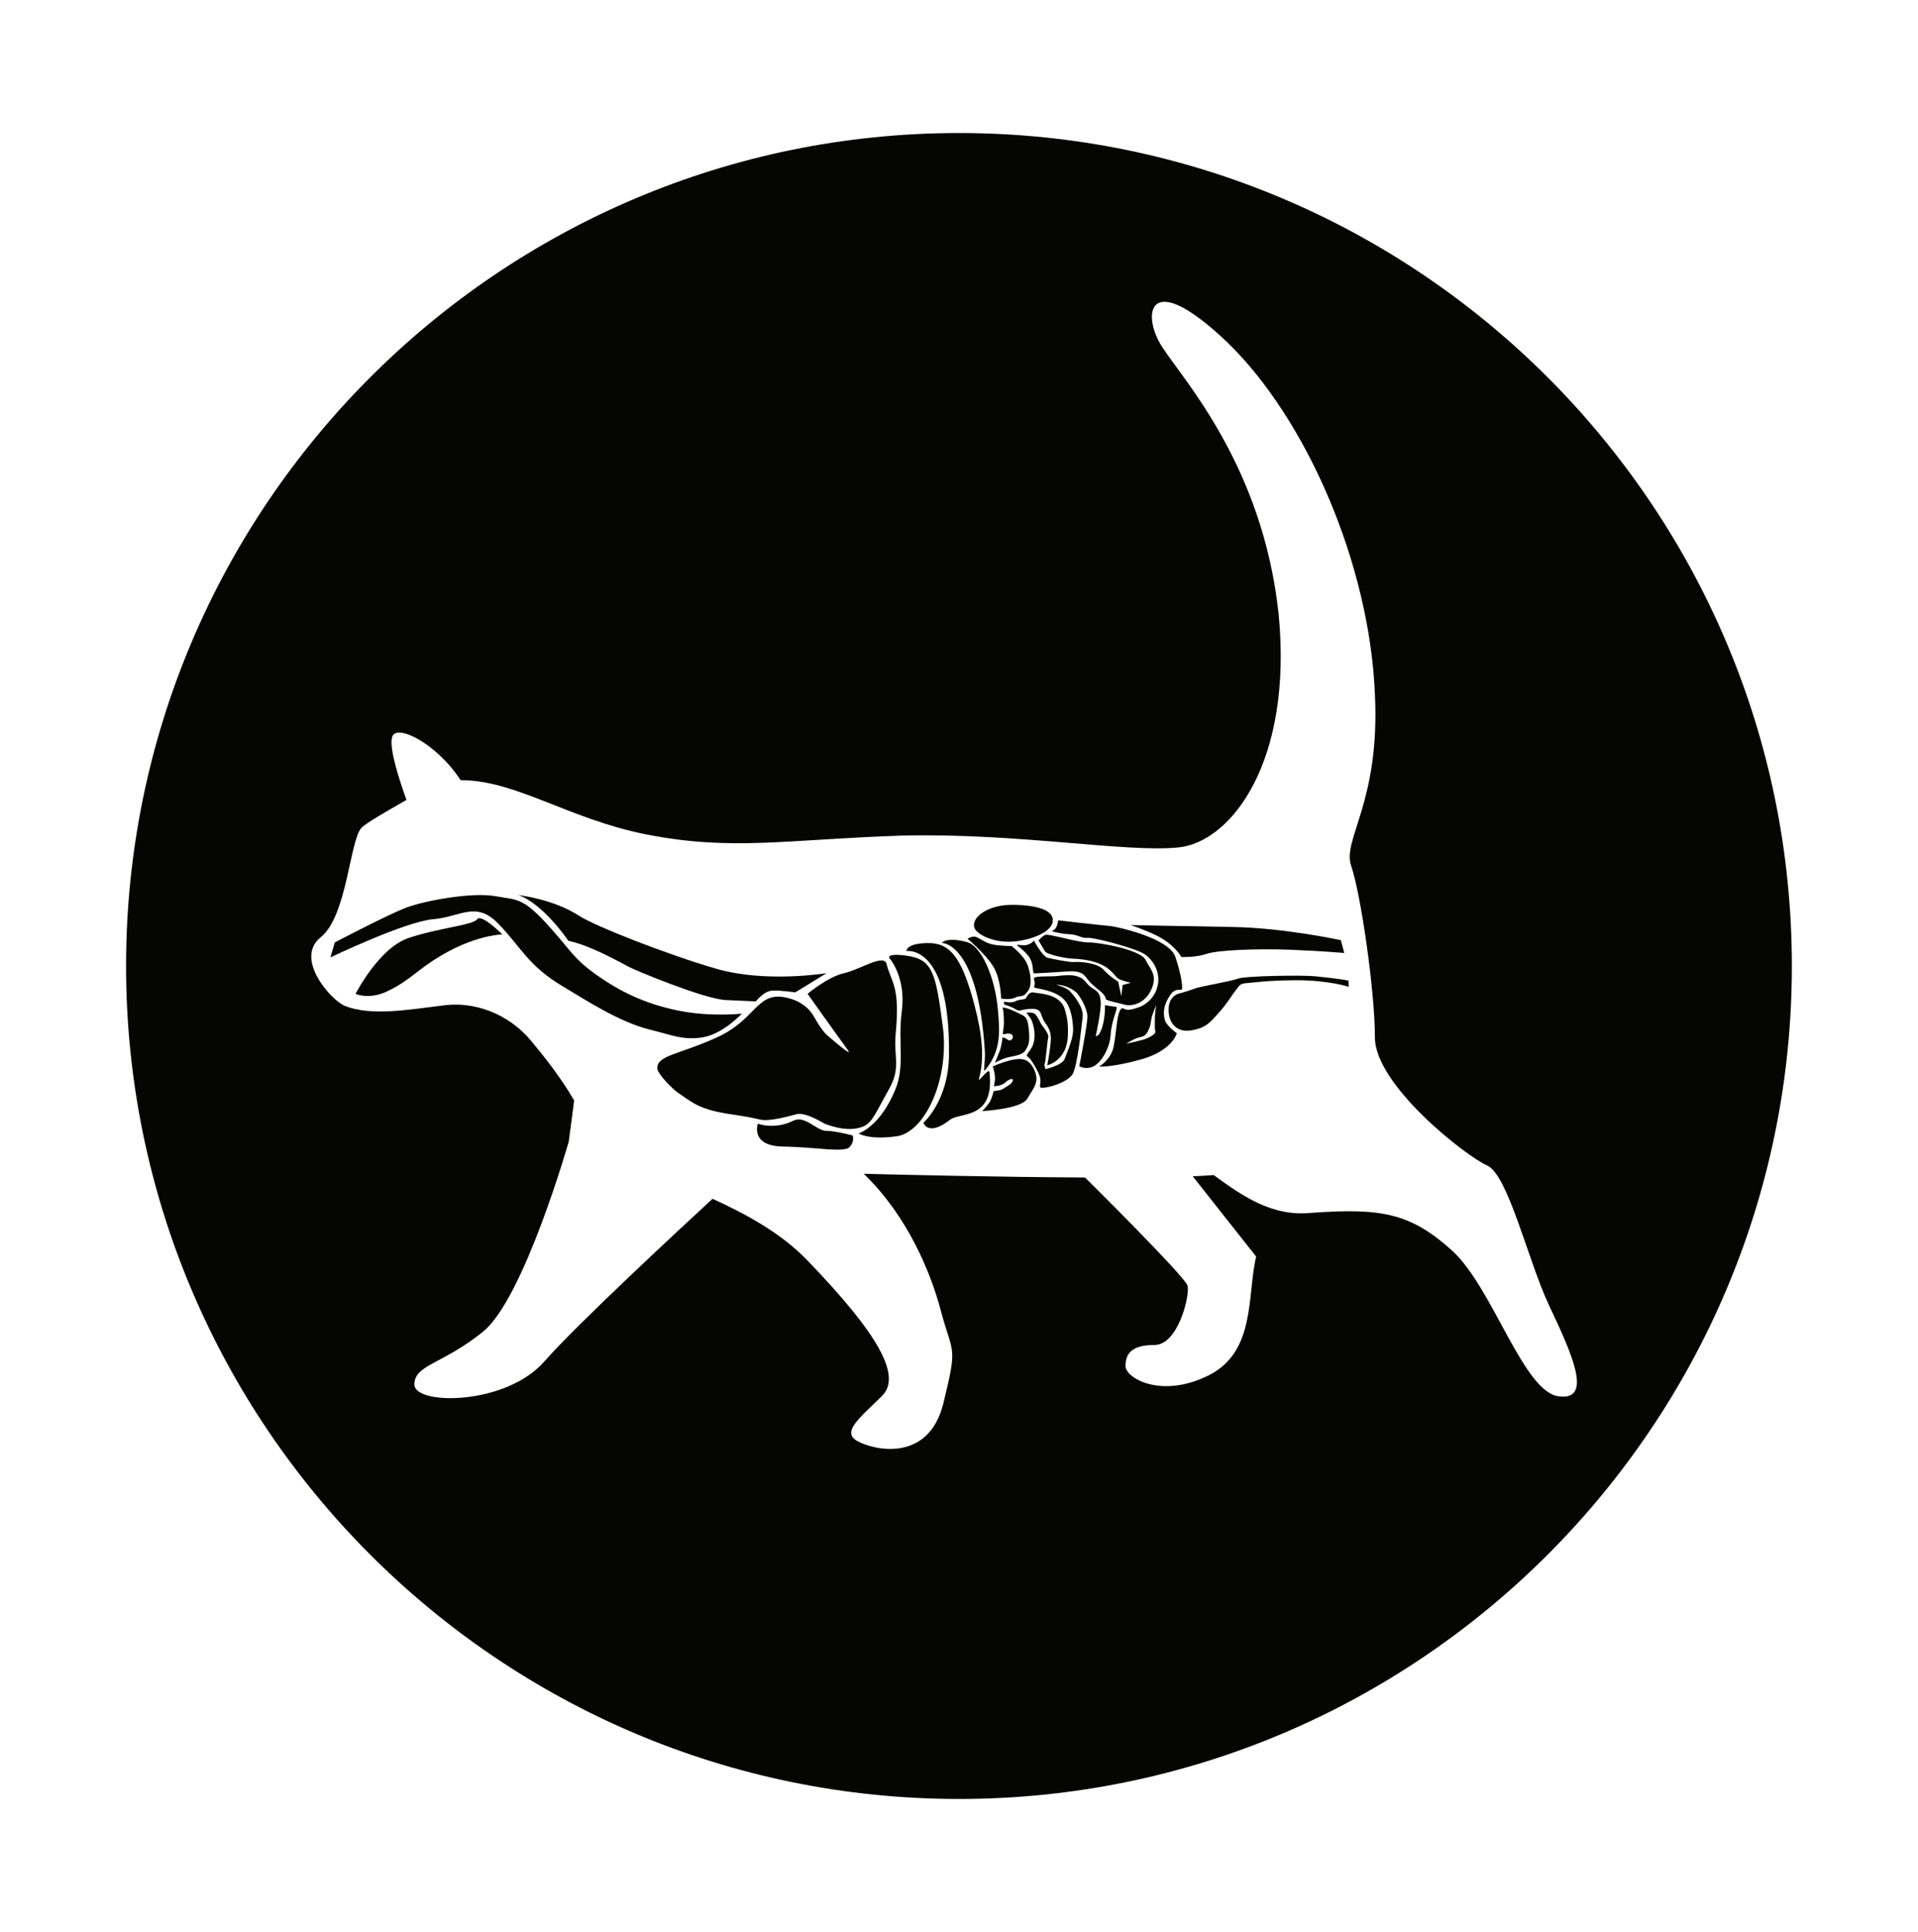 <?xml version="1.0" encoding="utf-8"?>
<!-- Generator: Adobe Illustrator 28.1.0, SVG Export Plug-In . SVG Version: 6.00 Build 0)  -->
<svg version="1.1" id="Capa_1" xmlns="http://www.w3.org/2000/svg" xmlns:xlink="http://www.w3.org/1999/xlink" x="0px" y="0px"
	 viewBox="0 0 257.11 258.97" style="enable-background:new 0 0 257.11 258.97;" xml:space="preserve">
<style type="text/css">
	.st0{fill:#050504;}
</style>
<g>
	<path class="st0" d="M128.55,17.83C66.98,17.83,16.9,67.92,16.9,129.48c0,61.56,50.08,111.65,111.65,111.65
		c61.56,0,111.65-50.09,111.65-111.65C240.2,67.92,190.11,17.83,128.55,17.83z M209.07,187.17c-4.78-0.35-8.84-14.33-14.32-19.46
		c-5.66-5.13-9.55-5.83-19.11-5.13c-4.97,0.47-8.84-2.06-12.95-5.08c-0.77,0.07-1.71,0.12-2.8,0.17l8.5,10.76
		c-1.24,5.13,0,12.73-6.37,15.92c-6.37,3.18-11.14,0.35-11.14-1.24c0-1.59,0.71-2.83,3.89-2.83c3.18,0,4.77-6.72,4.42-7.96
		c-0.36-1.24-13.73-14.49-13.74-14.49c-11.71-0.06-25.15-0.38-29.67-0.5c5.82,5.59,8.95,13.11,10.34,18.35
		c1.59,6.01,2.3,4.42,0.35,12.38c-1.94,7.96-9.19,6.37-11.49,5.13c-2.3-1.24,0.35-3.18,3.18-6.01c2.83-2.65-0.36-8.31-9.91-18.22
		c-3.55-3.69-8.16-6.18-12.73-8.28c-3.97,3.66-18.07,16.72-22.46,21.71c-5.13,6.01-17.51,6.01-17.51,3.18c0-2.65,3.71-2.65,9.2-7.07
		c5.48-4.43,11.49-25.47,11.49-25.47l0.73-5.52c-1.74-3.04-4.27-6.21-5.86-8.1c-3-3.54-7.6-5.31-12.02-4.6
		c-4.42,0.53-9.37,1.42-12.91,0c-1.95-0.88-6.72-6.37-3.18-9.19c3.54-2.83,3.89-13.09,5.48-14.68c0.71-0.71,3.54-2.3,6.01-3.72
		c-0.89-2.47-2.3-6.72-1.95-8.31c0.35-2.12,6.01,0.71,9.2,5.66c7.43,0,14.32,5.13,24.76,7.25c11.67,2.3,18.75,0.7,34.49,0.18
		c15.56-0.36,29.89,2.3,36.97,1.59c7.07-0.7,15.38-11.5,13.44-31.3c-2.12-19.81-12.73-31.31-15.57-35.73
		c-2.83-4.24-2.12-10.96,8.67-0.7c10.61,10.26,19.1,29.71,19.81,47.22c0.71,14.5-4.43,19.45-3.18,22.99
		c1.24,3.54,3.18,16.63,3.18,22.99c0,6.37,12.2,15.92,15.03,17.15c2.83,1.24,5.48,12.74,8.31,18.75
		C210.48,180.98,213.67,187.7,209.07,187.17z"/>
	<path class="st0" d="M106.78,149.34c1.17-0.32,3.67,1.23,3.67,1.23s3.1,1.4,5.34,0.39c1.17-0.53,1.66-1.93,3.35-4.91
		c1.69-2.98,0.63-4.29,0.93-7.51c0.61-6.51-0.61-6.82-1.22-9.32c-0.35-1.44-3.51,0.73-5.7,1.22c-2.19,0.49-4.89,2.77-4.89,2.77
		s3.53,4.99,5.37,7.5c0.96,1.31-2.86-2.05-2.86-2.05s-0.58-0.48-1.66-2.39c-0.92-1.63-2.57-2.38-4.05-2.62
		c-3.65-0.58-3.8,3.04-8.89,5.37c-5.09,2.33-8.1,2.41-8.06,4.17c0.02,0.77,2.08,2.79,2.72,3.24c1.92,1.34,2.75,1.97,4.97,2.51
		c2.21,0.53,3.09,0.43,6.12,1.13C103.16,150.34,105.61,149.66,106.78,149.34z"/>
	<path class="st0" d="M126.38,137.57c-0.95-7.14-1.31-9-4.91-9.48c-2.84-0.37-2.21,0.38-2.21,0.38s2.24,2.53,1.62,7.12
		c-0.53,3.98,0.44,7.28-0.83,10.38c-2.1,5.15-4.97,5.95-4.97,5.95s1.39,0.92,5.13,0.38C123.95,151.78,127.32,144.71,126.38,137.57z"
		/>
	<path class="st0" d="M132.64,143.72c-0.08-0.7-1.6,1.57-1.41,0.88c0.75-2.66,0.46-5.83-0.57-9.76c-1.81-6.98-3.54-8.5-6.41-8.43
		c-2.86,0.07-2.74,1.07-2.74,1.07s5.9-1.01,5.7,13.99c-0.08,6.12-3.42,9.02-3.42,9.02s0.57,1.92,3.55-0.39
		C128.74,149.02,133.36,150.13,132.64,143.72z"/>
	<path class="st0" d="M132.02,140.91c0.09,1.45-0.29,2.91,0.03,2.53c2.21-2.62,1.98-5.29,1.7-8.28c-0.38-4.09-2.14-8.35-4.15-8.89
		c-2.77-0.74-3.35,0.12-3.35,0.12S131.1,126.24,132.02,140.91z"/>
	<path class="st0" d="M136.2,126.17c2.57-0.31,5.33-1.52,4.88-3.16c-0.4-1.48-3.65-1.77-5.75-1.72c-2.77,0.06-5.11,1.57-4.73,3.02
		C130.84,125.19,133.23,126.53,136.2,126.17z"/>
	<path class="st0" d="M110.81,151.58c-1.35,0.02-2.9-2.15-4.47-1.36c-2.49,1.25-4.75,0.4-4.75,0.4s-1.07,2.99,3.37,3.06
		c4.44,0.07,8.27,0.89,8.97,0.03c0.69-0.86,0.36-1.52,0.36-1.52S111.91,151.57,110.81,151.58z"/>
	<path class="st0" d="M135.65,142.07c-1.38,0.32-2.57,0.87-2.57,0.87s0.4,1.18,0.28,1.92l-0.12,0.74c0,0,1.01-0.02,1.51-0.5
		c0.5-0.47,1.14-0.67,1.01-0.21c-0.13,0.46-0.98,0.81-1.28,1.05c-0.3,0.24-1.28,0.3-1.28,0.3s-0.16,0.71-0.42,1.27
		c-0.26,0.56-1.12,1.42-1.12,1.42s5.26-0.27,6.06-1.68c0.8-1.4,1.7-2.21,0.9-3.9C137.96,141.95,137.03,141.77,135.65,142.07z"/>
	<path class="st0" d="M134.89,139.23c-0.19-0.14-0.51-0.17-0.51-0.17s-0.07,1.01-0.37,1.81c-0.3,0.79-0.65,1.59-0.65,1.59
		s0.9-0.54,1.83-0.75c0.92-0.2,1.93-0.32,2.28-0.94c0.36-0.61,0.62-0.95,0.45-2.7c-0.19-1.88-0.39-1.78-1.76-2.44
		c-1.37-0.66-1.78-0.57-1.78-0.57l0.1,0.35c0,0,0.17,1.25,0.06,2.28c-0.11,1.03-0.3,1.01,0.39,0.87c0.69-0.14,1.03,0.31,0.76,0.69
		C135.4,139.64,135.08,139.37,134.89,139.23z"/>
	<path class="st0" d="M133.22,129.67c0.96,1.69,0.98,4.18,0.98,4.18s1.29,0.2,1.9-0.14c0.6-0.34,0.99,0.14,1.71-0.89
		c0.71-1.03,0.17-2.87-0.09-3.54c-0.48-1.23-2.12-2.47-2.12-2.47s-1.34-0.01-2.41-0.19c-1.24-0.2-2.07-1.09-2.58-1.08
		c-0.51,0.01-0.91,0.29-0.91,0.29S132.25,127.98,133.22,129.67z"/>
	<path class="st0" d="M140.38,142.79c0,0,2.66-0.57,2.77-3.99c0.05-1.61-0.07-2.34-0.41-3.5c-0.6-2.07-3.24-2.09-4.09-2.26
		c-0.85-0.16-0.94,0.63-1.17,0.8c-0.23,0.18-0.83,0.08-1.37,0.37c-0.53,0.29-1.53,0.04-1.53,0.04l0.01,0.38c0,0,0.88,0.25,1.55,0.65
		c0.67,0.4,0.54-0.01,2.12-0.06c1.58-0.04,1.08,0.86,1.89,1.94c0.81,1.09,0.78,1.78,0.63,3.13
		C140.63,141.63,140.38,142.79,140.38,142.79z"/>
	<path class="st0" d="M149.58,134.94c-0.67-0.06-1.46-0.21-1.46-0.21s0.09,1.84-0.52,3.37c-0.36,0.9-0.72,0.78-0.72,0.78
		s0.74-3.25,0.67-4.58c-0.09-1.85-1.01-1.37-2.01-2.68c-1.01-1.31-3.12-0.84-4.04-0.78c-0.92,0.07-3.04-0.06-2.91,0.35
		c0.15,0.5,0.15,0.64,0.03,1.11c-0.07,0.25,2.73,0.25,4.08,1.75c0.87,0.97,1.08,2.56,1.15,3.74c0.07,1.19-0.53,2.59-1.14,4.16
		c-0.32,0.83-2.55,1.36-2.55,1.36s-0.25-0.51-0.11-0.79c0.13-0.28,0.34-3.01,0.47-3.48c0.13-0.46-0.78-1.5-0.92-1.73
		c-0.14-0.23-0.54-1.14-0.88-1.41c-0.35-0.27-1.14-0.16-1.14-0.16s0.56,0.65,0.72,1.05c0.47,1.13,0.51,2.59,0.09,3.46
		c-0.26,0.55-0.99,1.27-0.67,1.36c0.33,0.08,1.24,1.59,1.58,2.45c0.5,1.23-0.32,1.77,0.46,1.75c0.79-0.02,3.07-0.63,3.94-1.71
		c0.76-0.95,1.32-7.03,1.42-7.7c0.21-1.34-1.14-2.93-1.66-3.5c-0.52-0.57-1.87-0.9-1.87-0.9s1.21-0.1,2.52,0.88
		c0.66,0.5,1.64,2.33,1.66,3.34c0.03,1.01-1.09,6.7-1.09,6.7s1.22,0.68,2.35-0.29c1.13-0.96,1.78-2.72,1.84-3.83
		C149,136.52,150.03,134.98,149.58,134.94z"/>
	<path class="st0" d="M150.31,133.53l-0.42-1.96c0,0-1.13-0.66-1.98-1.61c-0.86-0.95-3.31-1.08-3.91-1.01
		c-0.6,0.06-2.78-0.39-3.53-0.56c-0.74-0.17-1.87-2.32-1.87-2.32s-0.22,0.39-0.96,0.59c-0.58,0.15-1.16-0.11-1.33,0.03
		c0,0,1.33,0.97,1.76,1.76c0.61,1.14,0.22,2.03,0.63,2.02c0.42-0.01,2.66-0.13,4.24-0.25c2.58-0.19,2.34,0.67,3.43,1.68
		c0.99,0.92,1.76,1.29,1.86,2c0.04,0.23,1.9,0.58,2.64,0.79c0.75,0.2,2.59-0.1,3.46-2.04c0.88-1.95-0.11-2.7-0.79-4.02
		c-0.68-1.33-6.25-2.34-7.63-2.31c-1.39,0.03-5.39-1.21-5.8-1.01c-0.41,0.2-0.9,0.75-0.9,0.75s0.63,1.01,0.87,1.45
		c0.24,0.44,2.75,0.95,3.72,0.99c2.91,0.11,4.28,0.92,4.88,1.45c0.9,0.78,0.95,1.14,1.47,1.35c0.51,0.22,1.44,0.43,1.44,0.43
		l-1.1,0.3L150.31,133.53z"/>
	<path class="st0" d="M176.35,130.86c-1.93-0.19-9.52-0.04-10.34,0.3c-0.82,0.34-5.24,1.09-5.79,1.32
		c-0.55,0.23-1.92,0.63-1.92,0.63s-1.61,0.15-1.65,2.16c-0.04,2.02,1.23,3.09,2.89,2.86c1.66-0.23,2.34-0.79,3.01-1.48
		c1.93-2.01,2.33-2.92,2.96-3.72c0.63-0.8,0.62-1.08,1.54-1.15c0.92-0.07,2.95-0.38,6.6-0.39c4.48-0.02,7.14,0.88,7.14,0.88
		l-0.02-0.83C180.75,131.43,179.57,131.18,176.35,130.86z"/>
	<path class="st0" d="M158.37,128.28c0,0,1.98,0.07,3.4-0.43c1.42-0.5,6.73-0.72,11.12-0.55c4.39,0.17,7.31,0.44,7.31,0.44
		l-0.46-1.72c0,0-7.61-1.66-14.55-1.77c-6.94-0.11-13.64-0.26-13.64-0.26s1.79,0.59,3.31,1.32
		C157.44,126.53,158.37,128.28,158.37,128.28z"/>
	<path class="st0" d="M156.17,136.77c-0.35-1.1-0.1-2.22,0.7-3.4c0.77-1.14,1.56-0.44,1.59-0.84c0.04-0.4-0.04-1.64-0.89-4.25
		c-0.85-2.61-8.19-4.14-8.83-4.17c-0.65-0.03-6.9-0.75-6.9-0.75s-0.03,0.51-0.25,0.93c-0.22,0.42-0.63,0.52-0.63,0.52
		s1.26,0.38,2.39,0.41c1.14,0.03,1.65,0.59,2.44,0.49c0.78-0.1,6.36,1.37,7.59,2.15c1.22,0.79,2.33,2.59,1.73,4.55
		c-0.49,1.6-1.75,2.38-2.53,2.63c-0.78,0.25-1.4,0.47-1.93,0.16c-1.04-0.61-0.96,4.18-1.52,5.63c-0.56,1.45-1.79,2.12-1.79,2.12
		s1.53,0.19,5.66-0.96c4.13-1.15,4.76-3.49,4.76-3.49S156.41,137.54,156.17,136.77z M154.88,138.27c0.11,0.32-0.95,0.91-1.74,1.12
		c-0.78,0.21-2.16,0.51-2.16,0.51s1.09-0.72,1.78-0.86c0.69-0.14,0.91-0.37,1.18-0.94s0.26-0.69,0.38-1.43
		c0.12-0.74,0.69-1.94,0.69-1.94s-0.16,0.82-0.19,1.42C154.81,136.75,154.76,137.96,154.88,138.27z"/>
	<path class="st0" d="M63.97,123.21c-0.53,0.79-5.33,1.19-9.26,2.54c-3.93,1.35-7.05,7.47-7.05,7.47s1.74,0.77,4.03-0.25
		c2.29-1.03,3.41-2.1,5.21-3.42c5.83-4.26,10.44-4.3,10.44-4.3S64.51,122.42,63.97,123.21z"/>
	<path class="st0" d="M76.1,125.97c0.08,0.4,1.11-0.25,8.14,3.6c1,0.54,10.14,4.32,13.01,4.47c2.87,0.14,4.07,0.19,4.07,0.19
		s1.05-1.39,2.2-1.45c1.14-0.06,3.08,0.24,3.08,0.24l4.2-2.58c0,0-8.09,1.34-14.75-0.58c-6.66-1.93-16.34-5.74-18.44-7.12
		c-3.41-2.23-8.13-2.77-8.13-2.77S72.33,120.7,76.1,125.97z"/>
	<path class="st0" d="M94.31,139.02c2.63-0.47,5.14-3.15,5.14-3.15s-3.67,0.38-7.38-0.21c-3.71-0.59-7.15-1.83-10.28-3.78
		c-4.24-2.64-4.91-3.91-6.96-6.31c-4.69-5.5-5.25-4.86-8.37-5.44c-3.13-0.58-9.44,0.57-11.96,1.51c-2.52,0.95-9.62,4.68-9.62,4.68
		l-0.59,2.01c0,0,10.03-4.81,13.77-5.12c3.74-0.31,5.74-2.54,8.8,0.66c3.03,3.15,3.95,5.59,8.6,8.35c2.87,1.71,7.5,4.75,11.55,5.76
		C90.16,138.76,91.68,139.49,94.31,139.02z"/>
</g>
</svg>
